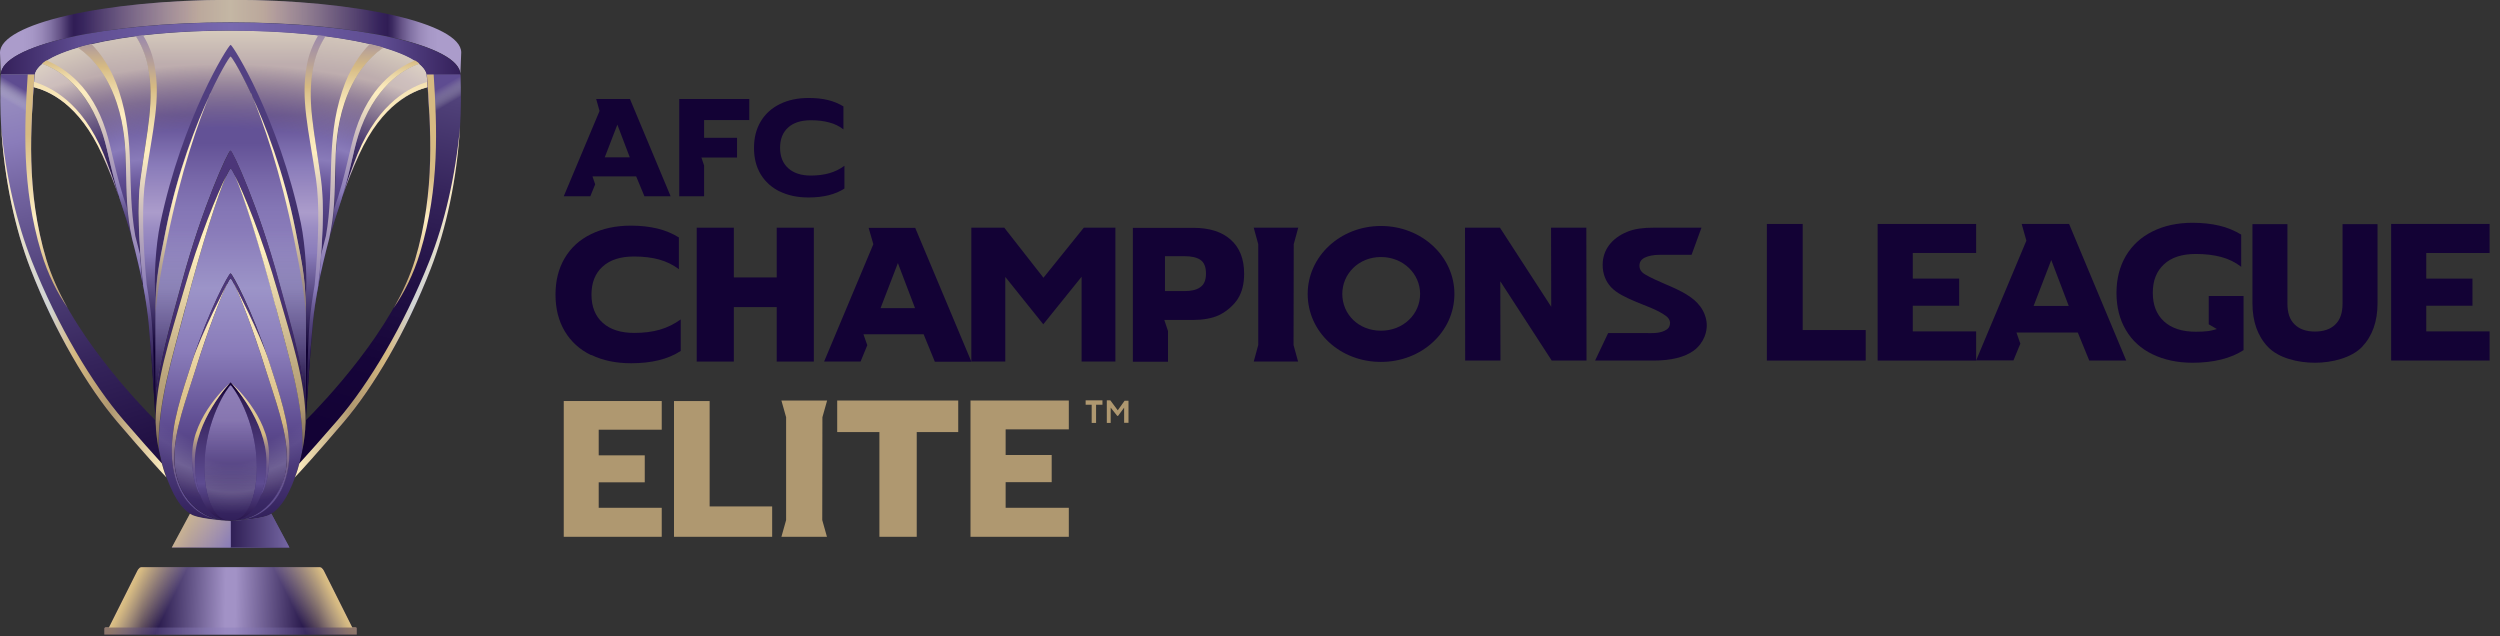 <svg width="110" height="28" viewBox="0 0 110 28" fill="none" xmlns="http://www.w3.org/2000/svg">
<rect x="0" y="0" width="110" height="28" fill="#333333" stroke="none"/>
<g clip-path="url(#clip0_2483_11660)">
<path d="M32.969 5.283V4.356H29.886V8.637H30.98V7.28L30.862 6.931H32.43V6.063H30.98V5.283H32.969Z" fill="#130235"/>
<path d="M34.315 8.43C33.953 8.252 33.672 7.999 33.472 7.673C33.273 7.339 33.176 6.953 33.176 6.508C33.176 6.063 33.273 5.677 33.472 5.343C33.672 5.009 33.953 4.757 34.315 4.579C34.678 4.4 35.099 4.311 35.58 4.311C35.898 4.311 36.179 4.341 36.423 4.4C36.675 4.46 36.904 4.556 37.111 4.682V5.692C36.926 5.551 36.719 5.447 36.482 5.387C36.246 5.321 35.979 5.291 35.676 5.291C35.24 5.291 34.907 5.402 34.678 5.61C34.441 5.825 34.323 6.122 34.323 6.5C34.323 6.879 34.441 7.183 34.678 7.398C34.914 7.613 35.247 7.725 35.676 7.725C35.979 7.725 36.253 7.688 36.49 7.621C36.726 7.554 36.956 7.443 37.155 7.294V8.296C36.756 8.556 36.231 8.689 35.573 8.689C35.092 8.689 34.67 8.6 34.308 8.422" fill="#130235"/>
<path d="M26.609 6.923L27.164 5.484L27.711 6.923H26.617H26.609ZM29.508 8.637L27.718 4.356H26.232L26.38 4.883L24.805 8.637H25.973L26.188 8.111L26.069 7.762H27.992L28.355 8.637H29.516H29.508Z" fill="#130235"/>
<path d="M35.809 15.909H34.175V13.512H32.289V15.909H30.655V10.018H32.289V12.207H34.175V10.018H35.809V15.909Z" fill="#130235"/>
<path d="M26.01 15.627C25.507 15.383 25.123 15.034 24.849 14.574C24.576 14.114 24.442 13.579 24.442 12.963C24.442 12.348 24.576 11.813 24.849 11.353C25.123 10.893 25.507 10.544 26.01 10.3C26.513 10.055 27.097 9.928 27.756 9.928C28.192 9.928 28.576 9.973 28.924 10.055C29.264 10.136 29.582 10.27 29.871 10.448V11.843C29.612 11.65 29.323 11.509 29.006 11.42C28.688 11.331 28.31 11.286 27.896 11.286C27.297 11.286 26.839 11.435 26.513 11.732C26.188 12.028 26.025 12.437 26.025 12.963C26.025 13.49 26.188 13.906 26.52 14.203C26.846 14.499 27.312 14.648 27.904 14.648C28.325 14.648 28.695 14.603 29.028 14.507C29.36 14.41 29.664 14.262 29.952 14.054V15.442C29.397 15.805 28.673 15.983 27.77 15.983C27.112 15.983 26.528 15.865 26.025 15.62" fill="#130235"/>
<path d="M38.745 13.557L39.507 11.576L40.261 13.557H38.753H38.745ZM42.739 15.909L40.269 10.025H38.22L38.427 10.745L36.261 15.909H37.865L38.161 15.19L37.991 14.707H40.639L41.134 15.917H42.732L42.739 15.909Z" fill="#130235"/>
<path d="M52.812 12.637C52.649 12.756 52.413 12.808 52.117 12.808H51.259V11.272H52.117C52.42 11.272 52.657 11.323 52.819 11.435C52.982 11.546 53.063 11.746 53.063 12.036C53.063 12.325 52.982 12.518 52.819 12.63M54.454 13.164C54.653 12.86 54.742 12.481 54.742 12.043C54.742 11.39 54.542 10.893 54.15 10.544C53.758 10.196 53.211 10.025 52.516 10.025H49.846V15.917H51.392V14.566L51.229 14.076H52.553C52.893 14.076 53.315 14.017 53.633 13.869C54.047 13.668 54.328 13.357 54.446 13.179" fill="#130235"/>
<path d="M57.123 10.018H55.164L55.363 10.745V15.182L55.164 15.909H57.116L56.916 15.182L56.924 10.745L57.123 10.018Z" fill="#130235"/>
<path d="M57.538 12.934C57.538 11.286 58.965 9.943 60.762 9.943C62.559 9.943 63.994 11.286 63.994 12.934C63.994 14.581 62.574 15.924 60.762 15.924C58.95 15.924 57.538 14.596 57.538 12.934ZM62.485 12.934C62.485 12.043 61.738 11.309 60.762 11.309C59.786 11.309 59.061 12.043 59.061 12.934C59.061 13.824 59.771 14.551 60.762 14.551C61.753 14.551 62.485 13.817 62.485 12.934Z" fill="#130235"/>
<path d="M42.739 10.018H44.188L45.912 12.221L47.687 10.018H49.077V15.909H47.59V12.177L45.904 14.269L44.233 12.184V15.909H42.739V10.018Z" fill="#130235"/>
<path d="M69.807 15.865L69.799 10.018H68.246L68.254 13.498L65.998 10.018H64.46L64.467 15.865H66.02L66.013 12.377L68.276 15.865H69.807Z" fill="#130235"/>
<path d="M70.754 14.663L70.184 15.865H72.75C73.534 15.865 74.126 15.716 74.525 15.427C74.947 15.115 75.176 14.581 75.073 14.069C74.821 12.867 73.357 12.652 72.381 12.073C72.218 11.976 72.136 11.85 72.136 11.694C72.136 11.539 72.203 11.42 72.366 11.338C72.528 11.257 72.758 11.212 73.024 11.212H74.429L74.865 10.018H72.75C72.314 10.018 71.922 10.062 71.589 10.203C71.249 10.344 70.99 10.537 70.798 10.789C70.613 11.041 70.517 11.331 70.517 11.65C70.517 12.043 70.643 12.37 70.887 12.637C71.153 12.919 71.552 13.089 71.9 13.245C72.358 13.446 72.891 13.602 73.298 13.898C73.394 13.965 73.475 14.076 73.483 14.188C73.483 14.321 73.445 14.41 73.364 14.477C73.083 14.692 72.699 14.655 72.351 14.655H70.761L70.754 14.663Z" fill="#130235"/>
<path d="M79.318 14.522V9.854H77.742V15.865H77.802H79.318H82.091V14.522H79.318Z" fill="#130235"/>
<path d="M82.616 15.865H86.95V14.581H84.162V13.453H86.203V12.258H84.162V11.131H86.95V9.854H82.616V15.865Z" fill="#130235"/>
<path d="M89.479 13.461L90.256 11.442L91.025 13.461H89.487H89.479ZM93.554 15.865L91.04 9.854H88.954L89.161 10.589L86.95 15.857H88.592L88.895 15.123L88.725 14.633H91.424L91.927 15.865H93.554Z" fill="#130235"/>
<path d="M101.86 15.961C102.607 15.961 103.457 15.746 103.923 15.271C104.381 14.789 104.611 14.151 104.611 13.349V9.862H103.072V13.364C103.072 13.765 102.969 14.069 102.754 14.277C102.54 14.485 102.244 14.588 101.86 14.588C101.475 14.588 101.179 14.485 100.965 14.277C100.75 14.069 100.647 13.765 100.647 13.364V9.862H99.108V13.349C99.108 14.151 99.338 14.796 99.796 15.271C100.262 15.754 101.105 15.961 101.86 15.961Z" fill="#130235"/>
<path d="M105.21 15.865H109.544V14.581H106.755V13.453H108.789V12.258H106.755V11.131H109.544V9.854H105.21V15.865Z" fill="#130235"/>
<path d="M98.709 13.023H97.185V14.269L97.54 14.477C97.54 14.477 97.4 14.529 97.178 14.566C97.001 14.588 96.816 14.596 96.616 14.596C96.017 14.596 95.551 14.447 95.218 14.143C94.885 13.839 94.723 13.416 94.723 12.882C94.723 12.348 94.885 11.932 95.218 11.628C95.544 11.323 96.01 11.175 96.616 11.175C97.037 11.175 97.415 11.22 97.74 11.309C98.066 11.398 98.354 11.539 98.613 11.739V10.322C98.317 10.144 97.999 10.01 97.651 9.929C97.304 9.847 96.912 9.802 96.475 9.802C95.81 9.802 95.218 9.929 94.715 10.181C94.205 10.433 93.82 10.789 93.539 11.257C93.266 11.724 93.125 12.266 93.125 12.889C93.125 13.513 93.266 14.062 93.539 14.522C93.813 14.989 94.205 15.345 94.715 15.59C95.226 15.835 95.81 15.961 96.475 15.961C97.392 15.961 98.162 15.768 98.716 15.405V15.39V13.023H98.709Z" fill="#130235"/>
<path d="M36.393 17.623H34.382L34.589 18.358V22.884L34.382 23.619H36.386L36.179 22.884L36.186 18.358L36.393 17.623Z" fill="#AF9870"/>
<path d="M31.224 22.283V17.646H29.656V23.619H29.715H31.224H33.975V22.283H31.224Z" fill="#AF9870"/>
<path d="M24.805 23.619H29.116V22.343H26.343V21.222H28.369V20.035H26.343V18.907H29.116V17.645H24.805V23.619Z" fill="#AF9870"/>
<path d="M42.162 17.623H36.837V19.011H38.694V23.619H40.336V19.011H42.162V17.623Z" fill="#AF9870"/>
<path d="M42.702 23.619H47.028V22.343H44.248V21.215H46.274V20.02H44.248V18.892H47.028V17.623H42.702V23.619Z" fill="#AF9870"/>
<path d="M48.87 18.61H48.7V17.616H48.855L49.181 18.054L49.484 17.631H49.654V18.603H49.462V17.935L49.195 18.299H49.158L48.87 17.935V18.603V18.61ZM48.227 17.809V18.61H48.034V17.809H47.768V17.616H48.508V17.809H48.219H48.227Z" fill="#AF9870"/>
<path d="M13.319 19.768C13.371 17.742 12.728 15.805 12.136 13.49C11.426 10.73 10.701 8.526 10.346 7.732C10.243 7.524 10.176 7.413 10.154 7.413C10.132 7.413 10.065 7.524 9.962 7.732C9.607 8.526 8.882 10.737 8.172 13.49C7.573 15.805 6.937 17.742 6.989 19.768C7.041 20.035 7.107 20.339 7.203 20.636C7.536 21.668 7.943 22.439 8.505 22.669C8.889 22.832 9.977 22.914 10.154 22.914C10.332 22.914 11.426 22.825 11.803 22.669C12.365 22.432 12.78 21.668 13.105 20.636C13.201 20.332 13.268 20.035 13.319 19.768ZM10.332 22.907H10.317C10.265 22.907 10.206 22.907 10.147 22.907C10.088 22.907 10.036 22.907 9.977 22.907H9.962C8.46 22.818 7.566 21.608 7.566 19.872C7.566 18.581 7.995 17.349 8.468 15.88C9.185 13.668 10.073 12.028 10.147 12.028C10.221 12.028 11.108 13.668 11.825 15.88C12.306 17.349 12.728 18.581 12.728 19.872C12.728 21.608 11.833 22.818 10.332 22.907ZM7.669 20.161C7.669 18.9 8.172 17.609 8.631 16.169C9.326 13.973 10.036 12.258 10.147 12.258C10.258 12.258 10.975 13.973 11.663 16.169C12.114 17.609 12.624 18.9 12.624 20.161C12.624 21.564 11.707 22.907 10.147 22.907C8.586 22.907 7.669 21.556 7.669 20.161ZM8.993 20.569C8.993 18.469 10.08 16.956 10.147 16.956C10.213 16.956 11.3 18.469 11.3 20.569C11.3 21.571 11.027 22.914 10.147 22.914C9.267 22.914 8.993 21.578 8.993 20.569ZM10.147 2.486C10.235 2.486 12.099 5.61 12.994 10.084C13.571 12.963 13.453 12.451 13.445 17.764C13.349 16.035 12.809 14.373 12.269 12.385C11.374 9.083 10.235 6.626 10.139 6.626C10.043 6.626 8.912 9.083 8.009 12.385C7.469 14.373 6.937 16.035 6.833 17.764C6.826 12.451 6.708 12.963 7.285 10.084C8.179 5.61 10.043 2.486 10.132 2.486H10.147Z" fill="url(#paint0_linear_2483_11660)"/>
<path d="M15.028 8.756C15.257 8.096 15.508 7.443 15.789 6.827C16.825 4.534 18.171 4 18.814 3.829C18.799 3.643 18.792 3.465 18.777 3.28C18.748 3.117 18.629 2.953 18.444 2.805C17.934 2.976 16.655 3.592 15.878 5.617C15.538 6.508 15.501 7.213 15.02 8.756H15.028Z" fill="url(#paint1_linear_2483_11660)"/>
<path d="M14.488 10.507C14.643 9.936 14.828 9.35 15.028 8.763C15.509 7.205 15.546 6.5 15.886 5.61C16.655 3.584 17.942 2.968 18.452 2.797C18.134 2.53 17.594 2.293 16.884 2.085C16.648 2.234 15.694 2.901 15.161 4.526C14.473 6.626 14.998 8.274 14.495 10.5L14.488 10.507Z" fill="url(#paint2_linear_2483_11660)"/>
<path d="M14 12.585C14.126 11.939 14.288 11.242 14.481 10.515C14.983 8.281 14.466 6.634 15.154 4.534C15.686 2.909 16.633 2.241 16.877 2.093C16.174 1.892 15.309 1.722 14.318 1.588C14.251 1.692 13.926 2.204 13.786 2.894C13.49 4.423 13.815 5.691 14.118 7.925C14.259 8.956 14.207 10.633 13.992 12.578L14 12.585Z" fill="url(#paint3_linear_2483_11660)"/>
<path d="M5.266 8.756C5.036 8.096 4.785 7.443 4.504 6.827C3.468 4.534 2.122 4 1.479 3.829C1.494 3.643 1.501 3.465 1.516 3.28C1.546 3.117 1.664 2.953 1.849 2.805C2.359 2.976 3.639 3.592 4.415 5.617C4.755 6.508 4.792 7.213 5.273 8.756H5.266Z" fill="url(#paint4_linear_2483_11660)"/>
<path d="M5.813 10.507C5.658 9.936 5.473 9.35 5.273 8.763C4.792 7.205 4.755 6.5 4.415 5.61C3.646 3.584 2.359 2.968 1.849 2.797C2.167 2.53 2.707 2.293 3.417 2.085C3.653 2.234 4.607 2.901 5.14 4.526C5.828 6.626 5.303 8.274 5.806 10.5L5.813 10.507Z" fill="url(#paint5_linear_2483_11660)"/>
<path d="M6.294 12.585C6.168 11.939 6.005 11.242 5.813 10.515C5.31 8.281 5.828 6.634 5.14 4.534C4.607 2.909 3.661 2.241 3.417 2.093C4.119 1.892 4.985 1.722 5.976 1.588C6.042 1.692 6.368 2.204 6.508 2.894C6.804 4.423 6.479 5.691 6.175 7.925C6.035 8.956 6.087 10.633 6.301 12.578L6.294 12.585Z" fill="url(#paint6_linear_2483_11660)"/>
<path d="M14.125 7.932C14.177 8.318 14.207 8.801 14.207 9.35C14.207 10.262 14.14 11.375 14.007 12.585C13.889 13.186 13.807 13.735 13.771 14.203C13.711 14.863 13.645 15.657 13.593 16.414C13.541 17.163 13.497 17.868 13.467 18.328C13.467 18.135 13.467 17.95 13.453 17.764C13.46 12.451 13.578 12.963 13.001 10.084C12.107 5.61 10.243 2.486 10.154 2.486C10.065 2.486 8.202 5.61 7.307 10.084C6.907 12.08 6.841 12.444 6.841 14.247C6.841 15.049 6.856 16.132 6.856 17.757C6.848 17.942 6.841 18.135 6.841 18.321C6.782 17.393 6.663 15.509 6.545 14.195C6.501 13.728 6.419 13.179 6.308 12.578C6.101 10.633 6.042 8.956 6.183 7.925C6.486 5.684 6.819 4.423 6.515 2.894C6.382 2.204 6.049 1.684 5.983 1.588C7.211 1.432 8.623 1.343 10.154 1.343C11.685 1.343 13.098 1.432 14.325 1.588C14.259 1.692 13.933 2.204 13.793 2.894C13.497 4.423 13.822 5.691 14.125 7.925V7.932Z" fill="url(#paint7_linear_2483_11660)"/>
<path opacity="0.6" d="M14 12.585C13.882 13.186 13.8 13.735 13.763 14.203C13.704 14.863 13.637 15.657 13.586 16.414C13.534 17.163 13.489 17.868 13.46 18.328C13.46 18.373 13.453 18.41 13.445 18.447C13.445 18.492 13.445 18.536 13.445 18.581C13.43 18.781 13.43 18.892 13.43 18.892C13.43 18.892 13.379 19.775 13.098 20.643C12.765 21.675 12.358 22.447 11.796 22.677C11.411 22.84 10.324 22.922 10.147 22.922C9.969 22.922 8.875 22.832 8.498 22.677C7.935 22.439 7.529 21.675 7.196 20.643C6.915 19.775 6.863 18.892 6.863 18.892C6.863 18.892 6.863 18.863 6.863 18.811C6.863 18.759 6.856 18.677 6.848 18.581C6.848 18.529 6.848 18.477 6.848 18.425C6.848 18.395 6.841 18.365 6.834 18.328C6.774 17.401 6.656 15.516 6.538 14.203C6.493 13.735 6.412 13.186 6.301 12.585C6.175 11.939 6.013 11.242 5.82 10.515C5.665 9.943 5.48 9.357 5.28 8.778C5.28 8.778 5.28 8.771 5.28 8.764C5.051 8.103 4.8 7.45 4.519 6.834C3.483 4.541 2.137 4.007 1.494 3.836C1.509 3.651 1.516 3.473 1.531 3.287C1.56 3.124 1.679 2.961 1.864 2.812C2.182 2.545 2.722 2.308 3.432 2.1C4.134 1.9 4.999 1.729 5.99 1.595C7.218 1.44 8.631 1.351 10.162 1.351C11.692 1.351 13.105 1.44 14.333 1.595C15.324 1.722 16.189 1.892 16.892 2.1C17.602 2.308 18.141 2.553 18.459 2.812C18.644 2.961 18.755 3.124 18.792 3.287C18.807 3.465 18.814 3.651 18.829 3.836C18.193 4.007 16.84 4.534 15.804 6.834C15.523 7.45 15.272 8.103 15.043 8.764C14.843 9.35 14.665 9.936 14.503 10.507C14.303 11.235 14.14 11.932 14.022 12.578L14 12.585Z" fill="url(#paint8_radial_2483_11660)"/>
<path opacity="0.2" d="M8.993 20.569C8.993 18.469 10.08 16.956 10.147 16.956C10.213 16.956 11.3 18.469 11.3 20.569C11.3 21.571 11.027 22.914 10.147 22.914C9.267 22.914 8.993 21.578 8.993 20.569Z" fill="url(#paint9_radial_2483_11660)"/>
<path d="M8.993 20.569C8.993 18.469 10.08 16.956 10.147 16.956C10.213 16.956 11.3 18.469 11.3 20.569C11.3 21.571 11.027 22.914 10.147 22.914C9.267 22.914 8.993 21.578 8.993 20.569Z" fill="url(#paint10_linear_2483_11660)"/>
<path opacity="0.2" d="M11.67 16.169C10.975 13.973 10.265 12.258 10.154 12.258C10.043 12.258 9.326 13.973 8.638 16.169C8.187 17.609 7.677 18.9 7.677 20.161C7.677 21.564 8.594 22.907 10.154 22.907C11.714 22.907 12.632 21.556 12.632 20.161C12.632 18.9 12.129 17.609 11.67 16.169ZM11.493 21.756C11.278 22.372 10.879 22.907 10.147 22.907C9.414 22.907 9.023 22.38 8.808 21.771C8.549 21.378 8.438 20.718 8.453 19.983C8.483 18.284 10.073 16.874 10.147 16.822C10.147 16.822 10.161 16.829 10.176 16.844C10.413 17.045 11.811 18.388 11.84 19.976C11.855 20.703 11.752 21.348 11.493 21.749V21.756Z" fill="url(#paint11_radial_2483_11660)"/>
<path d="M10.147 0.98C15.716 0.98 20.256 2.011 20.256 3.28L20.294 2.308C20.294 1.032 15.73 -0.007 10.147 -0.007C4.563 9.61446e-05 0 1.039 0 2.315L0.037 3.287C0.037 2.011 4.585 0.98 10.147 0.98Z" fill="url(#paint12_linear_2483_11660)"/>
<path opacity="0.6" d="M10.147 0.98C15.716 0.98 20.256 2.011 20.256 3.28L20.294 2.308C20.294 1.032 15.73 -0.007 10.147 -0.007C4.563 9.61446e-05 0 1.039 0 2.315L0.037 3.287C0.037 2.011 4.585 0.98 10.147 0.98Z" fill="url(#paint13_linear_2483_11660)"/>
<path d="M10.147 1.351C14.909 1.351 18.563 2.211 18.777 3.287H20.256C20.256 2.018 15.716 0.987 10.147 0.987C4.585 0.98 0.037 2.011 0.037 3.28H1.516C1.73 2.204 5.384 1.343 10.147 1.343V1.351Z" fill="url(#paint14_linear_2483_11660)"/>
<path d="M7.314 21C7.1 20.777 6.338 19.946 5.162 18.566C3.868 17.045 2.411 14.588 1.339 11.821C0.444 9.513 -0.111 6.389 0.037 3.28H1.516C1.361 5.588 1.124 8.378 2.041 11.427C2.951 14.477 6.109 17.764 6.848 18.506C6.848 18.529 6.848 18.558 6.848 18.581C6.863 18.781 6.863 18.892 6.863 18.892C6.863 18.892 6.915 19.775 7.196 20.643C7.233 20.77 7.277 20.888 7.322 21H7.314Z" fill="url(#paint15_radial_2483_11660)"/>
<path d="M12.979 21C13.194 20.777 13.955 19.946 15.131 18.566C16.425 17.045 17.882 14.588 18.955 11.821C19.85 9.513 20.404 6.389 20.256 3.28H18.777C18.933 5.588 19.169 8.378 18.252 11.427C17.343 14.477 14.185 17.764 13.445 18.506C13.445 18.529 13.445 18.558 13.445 18.581C13.43 18.781 13.43 18.892 13.43 18.892C13.43 18.892 13.378 19.775 13.097 20.643C13.06 20.77 13.016 20.888 12.972 21H12.979Z" fill="url(#paint16_radial_2483_11660)"/>
<path d="M7.314 21C7.1 20.777 6.338 19.946 5.162 18.566C3.868 17.045 2.411 14.588 1.339 11.821C0.444 9.513 -0.111 6.389 0.037 3.28H1.516C1.361 5.588 1.124 8.378 2.041 11.427C2.951 14.477 6.109 17.764 6.848 18.506C6.848 18.529 6.848 18.558 6.848 18.581C6.863 18.781 6.863 18.892 6.863 18.892C6.863 18.892 6.915 19.775 7.196 20.643C7.233 20.77 7.277 20.888 7.322 21H7.314Z" fill="url(#paint17_linear_2483_11660)"/>
<path d="M10.147 27.923H15.701V27.656C15.701 27.656 15.701 27.604 15.642 27.604H15.501L14.259 25.125C14.259 25.125 14.177 24.955 14.081 24.955H10.147H6.212C6.116 24.955 6.035 25.125 6.035 25.125L4.792 27.604H4.652C4.593 27.604 4.593 27.656 4.593 27.656V27.923H10.147Z" fill="url(#paint18_linear_2483_11660)"/>
<path d="M10.147 24.955H6.212C6.116 24.955 6.035 25.125 6.035 25.125L4.792 27.604H4.652C4.593 27.604 4.593 27.656 4.593 27.656V27.923H10.147V24.955Z" fill="url(#paint19_linear_2483_11660)"/>
<path d="M10.147 24.955C10.147 24.955 13.985 24.955 14.081 24.955C14.177 24.955 14.259 25.125 14.259 25.125L15.501 27.604H15.642C15.701 27.604 15.701 27.656 15.701 27.656V27.923H10.147V24.955Z" fill="url(#paint20_linear_2483_11660)"/>
<path d="M12.735 24.094H7.566L8.364 22.61C8.409 22.64 8.453 22.662 8.505 22.684C8.889 22.847 9.977 22.929 10.154 22.929C10.332 22.929 11.419 22.84 11.803 22.684C11.848 22.662 11.899 22.64 11.944 22.61L12.735 24.094Z" fill="url(#paint21_linear_2483_11660)"/>
<path d="M10.147 2.486C10.235 2.486 12.099 5.61 12.994 10.084C13.29 11.576 13.408 12.155 13.445 13.104C13.534 12.377 13.445 10.819 13.238 9.817C12.262 5.202 10.243 1.974 10.147 1.974C10.05 1.974 8.024 5.202 7.055 9.817C6.841 10.819 6.759 12.377 6.848 13.104C6.885 12.155 6.996 11.568 7.299 10.084C8.194 5.61 10.058 2.486 10.147 2.486Z" fill="url(#paint22_linear_2483_11660)"/>
<path d="M10.147 6.626C10.236 6.626 11.374 9.083 12.277 12.385C12.876 14.588 13.467 16.392 13.467 18.328C13.467 18.425 13.46 18.506 13.453 18.581C13.453 16.74 12.846 14.989 12.247 12.897C11.352 9.75 10.243 7.413 10.147 7.413C10.051 7.413 8.949 9.75 8.046 12.897C7.447 14.989 6.841 16.74 6.841 18.581C6.841 18.506 6.834 18.425 6.826 18.328C6.826 16.392 7.418 14.588 8.017 12.385C8.912 9.083 10.051 6.626 10.147 6.626Z" fill="url(#paint23_linear_2483_11660)"/>
<path d="M2.041 11.427C2.256 12.132 2.588 12.86 2.98 13.557C2.522 12.889 2.108 12.08 1.812 11.101C0.947 8.214 1.072 5.55 1.22 3.28H1.516C1.361 5.588 1.124 8.378 2.041 11.427Z" fill="url(#paint24_linear_2483_11660)"/>
<path d="M7.314 21C7.1 20.777 6.338 19.946 5.162 18.566C3.868 17.045 2.411 14.588 1.339 11.821C0.666 10.084 0.185 7.88 0.052 5.58C0.251 7.762 0.74 9.825 1.398 11.479C2.537 14.351 4.075 16.904 5.436 18.484C6.153 19.315 6.723 19.953 7.122 20.391C7.144 20.48 7.174 20.562 7.196 20.651C7.233 20.777 7.277 20.896 7.322 21.007L7.314 21Z" fill="url(#paint25_linear_2483_11660)"/>
<path d="M12.979 21C13.194 20.777 13.955 19.946 15.131 18.566C16.425 17.045 17.882 14.588 18.955 11.821C19.628 10.084 20.108 7.888 20.241 5.58C20.042 7.762 19.554 9.825 18.895 11.479C17.757 14.351 16.218 16.904 14.858 18.484C14.14 19.315 13.571 19.953 13.171 20.391C13.149 20.48 13.12 20.562 13.097 20.651C13.06 20.777 13.016 20.896 12.972 21.007L12.979 21Z" fill="url(#paint26_linear_2483_11660)"/>
<path d="M5.266 8.756C5.036 8.096 4.785 7.443 4.504 6.827C3.468 4.534 2.122 4 1.479 3.829C1.479 3.755 1.486 3.673 1.494 3.599C2.182 3.822 3.594 4.43 4.563 6.782C4.785 7.331 4.992 7.895 5.177 8.474C5.206 8.563 5.229 8.652 5.258 8.749L5.266 8.756Z" fill="url(#paint27_linear_2483_11660)"/>
<path d="M5.813 10.507C5.658 9.936 5.473 9.35 5.273 8.763C4.792 7.205 4.755 6.5 4.415 5.61C3.646 3.584 2.359 2.968 1.849 2.798C1.908 2.753 1.967 2.701 2.041 2.657C2.714 2.938 3.86 3.621 4.533 5.38C4.888 6.315 4.933 7.049 5.428 8.674C5.487 8.86 5.554 9.038 5.606 9.224C5.643 9.632 5.702 10.055 5.806 10.5L5.813 10.507Z" fill="url(#paint28_linear_2483_11660)"/>
<path d="M6.294 12.585C6.168 11.939 6.005 11.242 5.813 10.515C5.31 8.281 5.828 6.634 5.14 4.534C4.607 2.909 3.661 2.241 3.417 2.093C3.609 2.041 3.809 1.981 4.023 1.937C4.423 2.345 4.911 3.005 5.243 4.029C5.976 6.263 5.554 8.125 5.953 10.381C6.027 10.656 6.094 10.915 6.161 11.183C6.19 11.628 6.234 12.095 6.286 12.585H6.294Z" fill="url(#paint29_linear_2483_11660)"/>
<path d="M6.397 7.88C6.242 8.912 6.271 10.589 6.456 12.533C6.56 13.134 6.634 13.683 6.678 14.151C6.782 15.464 6.789 17.393 6.833 18.321C6.774 17.393 6.656 15.509 6.538 14.195C6.493 13.728 6.412 13.179 6.301 12.578C6.094 10.633 6.035 8.956 6.175 7.925C6.478 5.684 6.811 4.423 6.508 2.894C6.375 2.204 6.042 1.684 5.976 1.588C6.079 1.573 6.19 1.558 6.294 1.551C6.375 1.684 6.678 2.189 6.796 2.849C7.078 4.385 6.73 5.647 6.397 7.88Z" fill="url(#paint30_linear_2483_11660)"/>
<path d="M15.028 8.756C15.257 8.096 15.508 7.443 15.79 6.827C16.825 4.534 18.171 4 18.814 3.829C18.814 3.755 18.807 3.673 18.8 3.599C18.112 3.822 16.699 4.43 15.73 6.782C15.508 7.331 15.302 7.895 15.117 8.474C15.087 8.563 15.065 8.652 15.035 8.749L15.028 8.756Z" fill="url(#paint31_linear_2483_11660)"/>
<path d="M14.488 10.507C14.643 9.936 14.828 9.35 15.028 8.763C15.509 7.205 15.546 6.5 15.886 5.61C16.655 3.584 17.942 2.968 18.452 2.798C18.393 2.753 18.334 2.701 18.26 2.657C17.587 2.938 16.441 3.621 15.768 5.38C15.412 6.315 15.368 7.049 14.873 8.674C14.813 8.86 14.747 9.038 14.695 9.224C14.658 9.632 14.599 10.055 14.495 10.5L14.488 10.507Z" fill="url(#paint32_linear_2483_11660)"/>
<path d="M14 12.585C14.126 11.939 14.288 11.242 14.48 10.515C14.983 8.281 14.466 6.634 15.153 4.534C15.686 2.909 16.633 2.241 16.877 2.093C16.684 2.041 16.485 1.981 16.27 1.937C15.871 2.345 15.383 3.005 15.05 4.029C14.318 6.263 14.739 8.125 14.34 10.381C14.266 10.656 14.199 10.915 14.133 11.183C14.103 11.628 14.059 12.095 14.007 12.585H14Z" fill="url(#paint33_linear_2483_11660)"/>
<path d="M13.904 7.88C14.059 8.912 14.03 10.589 13.845 12.533C13.741 13.134 13.667 13.683 13.623 14.151C13.519 15.464 13.512 17.393 13.467 18.321C13.527 17.393 13.645 15.509 13.763 14.195C13.808 13.728 13.889 13.179 14 12.578C14.207 10.633 14.266 8.956 14.126 7.925C13.822 5.684 13.49 4.423 13.793 2.894C13.926 2.204 14.259 1.684 14.325 1.588C14.222 1.573 14.111 1.558 14.007 1.551C13.926 1.684 13.623 2.189 13.504 2.849C13.223 4.385 13.571 5.647 13.904 7.88Z" fill="url(#paint34_linear_2483_11660)"/>
<path d="M9.252 4.118C8.734 5.335 7.958 7.539 7.359 10.537C7.055 12.043 6.9 12.993 6.841 13.832C6.856 12.377 6.937 11.917 7.307 10.084C7.817 7.561 8.631 5.461 9.259 4.118H9.252Z" fill="url(#paint35_linear_2483_11660)"/>
<path d="M8.165 13.49C7.566 15.805 6.929 17.742 6.981 19.768C6.885 19.263 6.863 18.885 6.863 18.885C6.863 18.885 6.863 18.774 6.848 18.573C6.848 16.733 7.455 14.982 8.054 12.889C8.756 10.433 9.585 8.467 9.962 7.725C9.607 8.519 8.882 10.73 8.172 13.483L8.165 13.49Z" fill="url(#paint36_linear_2483_11660)"/>
<path d="M11.049 4.118C11.567 5.335 12.343 7.539 12.942 10.537C13.245 12.043 13.401 12.993 13.46 13.832C13.445 12.377 13.364 11.917 12.994 10.084C12.484 7.561 11.67 5.461 11.041 4.118H11.049Z" fill="url(#paint37_linear_2483_11660)"/>
<path d="M12.129 13.49C12.728 15.805 13.364 17.742 13.312 19.768C13.408 19.263 13.43 18.885 13.43 18.885C13.43 18.885 13.43 18.774 13.445 18.573C13.445 16.733 12.839 14.982 12.24 12.889C11.537 10.433 10.709 8.467 10.332 7.725C10.687 8.519 11.411 10.73 12.121 13.483L12.129 13.49Z" fill="url(#paint38_linear_2483_11660)"/>
<path d="M10.147 22.922C10.324 22.922 11.419 22.832 11.796 22.677C11.84 22.654 11.892 22.632 11.937 22.602L12.735 24.087H10.154V22.922H10.147Z" fill="url(#paint39_linear_2483_11660)"/>
<path d="M12.979 21C13.194 20.777 13.955 19.946 15.131 18.566C16.425 17.045 17.882 14.588 18.955 11.821C19.85 9.513 20.404 6.389 20.256 3.28H18.777C18.933 5.588 19.169 8.378 18.252 11.427C17.343 14.477 14.185 17.764 13.445 18.506C13.445 18.529 13.445 18.558 13.445 18.581C13.43 18.781 13.43 18.892 13.43 18.892C13.43 18.892 13.378 19.775 13.097 20.643C13.06 20.77 13.016 20.888 12.972 21H12.979Z" fill="url(#paint40_linear_2483_11660)"/>
<path d="M18.26 11.427C18.045 12.132 17.712 12.86 17.32 13.557C17.779 12.889 18.193 12.08 18.489 11.101C19.354 8.214 19.228 5.55 19.081 3.28H18.785C18.94 5.588 19.177 8.378 18.26 11.427Z" fill="url(#paint41_linear_2483_11660)"/>
<path opacity="0.4" d="M4.792 27.611H4.652C4.593 27.611 4.593 27.663 4.593 27.663V27.93H15.708V27.663C15.708 27.663 15.708 27.611 15.649 27.611H15.508H4.8H4.792Z" fill="url(#paint42_linear_2483_11660)"/>
<path opacity="0.8" d="M10.147 22.922C9.969 22.922 8.875 22.832 8.497 22.677C8.453 22.654 8.401 22.632 8.357 22.602L7.558 24.087H10.139V22.922H10.147Z" fill="url(#paint43_linear_2483_11660)"/>
<path d="M10.317 22.907C11.781 22.81 12.624 21.512 12.624 20.161C12.624 18.9 12.121 17.608 11.663 16.169C10.967 13.973 10.258 12.258 10.147 12.258C10.036 12.258 9.318 13.973 8.63 16.169C8.179 17.608 7.669 18.9 7.669 20.161C7.669 21.512 8.52 22.81 9.976 22.907C8.468 22.825 7.558 21.616 7.558 19.872C7.558 18.581 7.987 17.349 8.46 15.88C9.178 13.668 10.065 12.028 10.139 12.028C10.213 12.028 11.101 13.668 11.818 15.88C12.299 17.349 12.72 18.581 12.72 19.872C12.72 21.616 11.818 22.825 10.302 22.907H10.317Z" fill="url(#paint44_linear_2483_11660)"/>
<path d="M9.999 12.489C9.732 13.023 9.17 14.447 8.63 16.176C8.179 17.616 7.669 18.907 7.669 20.169C7.669 21.519 8.52 22.818 9.976 22.914C8.468 22.832 7.558 21.623 7.558 19.879C7.558 18.588 7.987 17.356 8.46 15.887C8.86 14.663 9.991 12.496 9.991 12.496L9.999 12.489Z" fill="url(#paint45_linear_2483_11660)"/>
<path d="M10.295 12.489C10.561 13.023 11.123 14.447 11.663 16.176C12.114 17.616 12.624 18.907 12.624 20.169C12.624 21.43 11.774 22.818 10.317 22.914C11.826 22.832 12.735 21.623 12.735 19.879C12.735 18.588 12.306 17.356 11.833 15.887C11.434 14.663 10.302 12.496 10.302 12.496L10.295 12.489Z" fill="url(#paint46_linear_2483_11660)"/>
<path d="M11.722 20.302C11.722 21.104 11.485 22.907 10.147 22.907C11.027 22.907 11.3 21.571 11.3 20.562C11.3 18.462 10.213 16.948 10.147 16.948C10.08 16.948 8.993 18.462 8.993 20.562C8.993 21.564 9.267 22.907 10.147 22.907C8.801 22.907 8.572 21.096 8.572 20.302C8.572 18.477 10.125 16.822 10.147 16.822C10.169 16.822 11.722 18.477 11.722 20.302Z" fill="url(#paint47_linear_2483_11660)"/>
<path d="M8.572 20.302C8.572 20.673 8.623 21.252 8.808 21.779C8.549 21.386 8.438 20.725 8.453 19.991C8.483 18.291 10.073 16.881 10.147 16.829C10.08 16.881 8.572 18.514 8.572 20.302Z" fill="url(#paint48_linear_2483_11660)"/>
<path d="M11.722 20.302C11.722 20.673 11.67 21.252 11.485 21.779C11.744 21.386 11.855 20.725 11.84 19.991C11.811 18.291 10.221 16.881 10.147 16.829C10.213 16.881 11.722 18.514 11.722 20.302Z" fill="url(#paint49_linear_2483_11660)"/>
<path d="M10.147 2.486C10.235 2.486 12.099 5.61 12.994 10.084C13.571 12.963 13.453 12.451 13.445 17.764C13.349 16.035 12.809 14.373 12.269 12.385C11.374 9.083 10.235 6.626 10.139 6.626C10.043 6.626 8.912 9.083 8.009 12.385C7.469 14.373 6.937 16.035 6.833 17.764C6.826 12.451 6.708 12.963 7.285 10.084C8.179 5.61 10.043 2.486 10.132 2.486H10.147Z" fill="url(#paint50_linear_2483_11660)"/>
<path opacity="0.05" d="M13.319 19.768C13.371 17.742 12.728 15.805 12.136 13.49C11.426 10.73 10.701 8.526 10.346 7.732C10.243 7.524 10.176 7.413 10.154 7.413C10.132 7.413 10.065 7.524 9.962 7.732C9.607 8.526 8.882 10.737 8.172 13.49C7.573 15.805 6.937 17.742 6.989 19.768C7.041 20.035 7.107 20.339 7.203 20.636C7.536 21.668 7.943 22.439 8.505 22.669C8.889 22.832 9.977 22.914 10.154 22.914C10.332 22.914 11.426 22.825 11.803 22.669C12.365 22.432 12.78 21.668 13.105 20.636C13.201 20.332 13.268 20.035 13.319 19.768ZM10.332 22.907H10.317C10.265 22.907 10.206 22.907 10.147 22.907C10.088 22.907 10.036 22.907 9.977 22.907H9.962C8.461 22.818 7.566 21.608 7.566 19.872C7.566 18.581 7.995 17.349 8.468 15.88C9.185 13.668 10.073 12.028 10.147 12.028C10.221 12.028 11.108 13.668 11.825 15.88C12.306 17.349 12.728 18.581 12.728 19.872C12.728 21.608 11.833 22.818 10.332 22.907Z" fill="url(#paint51_radial_2483_11660)"/>
</g>
<defs>
<linearGradient id="paint0_linear_2483_11660" x1="10.147" y1="-2.612" x2="10.147" y2="29.244" gradientUnits="userSpaceOnUse">
<stop offset="0.28" stop-color="#635296"/>
<stop offset="0.33" stop-color="#7868A9"/>
<stop offset="0.37" stop-color="#8476B5"/>
<stop offset="0.4" stop-color="#897BB9"/>
<stop offset="0.48" stop-color="#9C94C8"/>
<stop offset="0.57" stop-color="#897BB9"/>
<stop offset="0.58" stop-color="#8476B4"/>
<stop offset="0.67" stop-color="#5E4C91"/>
<stop offset="0.89" stop-color="#130235"/>
</linearGradient>
<linearGradient id="paint1_linear_2483_11660" x1="19.177" y1="1.469" x2="14.895" y2="8.84" gradientUnits="userSpaceOnUse">
<stop offset="0.06" stop-color="#D0D3D3"/>
<stop offset="0.28" stop-color="#897BB9"/>
<stop offset="1" stop-color="#130235"/>
</linearGradient>
<linearGradient id="paint2_linear_2483_11660" x1="18.008" y1="0.082" x2="13.842" y2="12.369" gradientUnits="userSpaceOnUse">
<stop offset="0.08" stop-color="#D0D3D3"/>
<stop offset="0.28" stop-color="#5E4C91"/>
<stop offset="0.38" stop-color="#5E4C91"/>
<stop offset="0.55" stop-color="#897BB9"/>
<stop offset="0.61" stop-color="#6E5DA0"/>
<stop offset="0.65" stop-color="#5E4C91"/>
<stop offset="1" stop-color="#130235"/>
</linearGradient>
<linearGradient id="paint3_linear_2483_11660" x1="15.686" y1="-0.942" x2="14.115" y2="13.704" gradientUnits="userSpaceOnUse">
<stop offset="0.05" stop-color="#D0D3D3"/>
<stop offset="0.28" stop-color="#5E4C91"/>
<stop offset="0.38" stop-color="#5E4C91"/>
<stop offset="0.55" stop-color="#897BB9"/>
<stop offset="0.61" stop-color="#6E5DA0"/>
<stop offset="0.65" stop-color="#5E4C91"/>
<stop offset="1" stop-color="#130235"/>
</linearGradient>
<linearGradient id="paint4_linear_2483_11660" x1="1.117" y1="1.469" x2="5.398" y2="8.84" gradientUnits="userSpaceOnUse">
<stop offset="0.06" stop-color="#D0D3D3"/>
<stop offset="0.28" stop-color="#897BB9"/>
<stop offset="1" stop-color="#130235"/>
</linearGradient>
<linearGradient id="paint5_linear_2483_11660" x1="2.285" y1="0.082" x2="6.452" y2="12.369" gradientUnits="userSpaceOnUse">
<stop offset="0.08" stop-color="#D0D3D3"/>
<stop offset="0.28" stop-color="#5E4C91"/>
<stop offset="0.38" stop-color="#5E4C91"/>
<stop offset="0.55" stop-color="#897BB9"/>
<stop offset="0.61" stop-color="#6E5DA0"/>
<stop offset="0.65" stop-color="#5E4C91"/>
<stop offset="1" stop-color="#130235"/>
</linearGradient>
<linearGradient id="paint6_linear_2483_11660" x1="4.607" y1="-0.942" x2="6.178" y2="13.704" gradientUnits="userSpaceOnUse">
<stop offset="0.05" stop-color="#D0D3D3"/>
<stop offset="0.28" stop-color="#5E4C91"/>
<stop offset="0.38" stop-color="#5E4C91"/>
<stop offset="0.55" stop-color="#897BB9"/>
<stop offset="0.61" stop-color="#6E5DA0"/>
<stop offset="0.65" stop-color="#5E4C91"/>
<stop offset="1" stop-color="#130235"/>
</linearGradient>
<linearGradient id="paint7_linear_2483_11660" x1="10.147" y1="-2.159" x2="10.147" y2="20.391" gradientUnits="userSpaceOnUse">
<stop offset="0.1" stop-color="#D0D3D3"/>
<stop offset="0.22" stop-color="#5E4C91"/>
<stop offset="0.32" stop-color="#5E4C91"/>
<stop offset="0.42" stop-color="#8A7CBA"/>
<stop offset="0.46" stop-color="#998AC1"/>
<stop offset="0.51" stop-color="#AB9CCB"/>
<stop offset="0.54" stop-color="#9B8DC3"/>
<stop offset="0.59" stop-color="#8A7CBA"/>
<stop offset="0.78" stop-color="#0F0032"/>
</linearGradient>
<radialGradient id="paint8_radial_2483_11660" cx="0" cy="0" r="1" gradientUnits="userSpaceOnUse" gradientTransform="translate(9.816 17.494) rotate(90) scale(25.761 36.442)">
<stop offset="0.46" stop-color="#B09870" stop-opacity="0"/>
<stop offset="0.49" stop-color="#C3AD83" stop-opacity="0.25"/>
<stop offset="0.57" stop-color="#FEEEC1"/>
<stop offset="0.85" stop-color="#FEEEC1"/>
<stop offset="0.91" stop-color="#DDCA9F" stop-opacity="0.59"/>
<stop offset="0.97" stop-color="#BDA67D" stop-opacity="0.17"/>
<stop offset="1" stop-color="#B09870" stop-opacity="0"/>
</radialGradient>
<radialGradient id="paint9_radial_2483_11660" cx="0" cy="0" r="1" gradientUnits="userSpaceOnUse" gradientTransform="translate(10.206 17.712) scale(8.379 8.407)">
<stop offset="0.32" stop-color="white" stop-opacity="0"/>
<stop offset="0.35" stop-color="white" stop-opacity="0.25"/>
<stop offset="0.47" stop-color="white"/>
<stop offset="0.51" stop-color="white" stop-opacity="0.58"/>
<stop offset="0.56" stop-color="white" stop-opacity="0.17"/>
<stop offset="0.58" stop-color="white" stop-opacity="0"/>
</radialGradient>
<linearGradient id="paint10_linear_2483_11660" x1="10.147" y1="17.341" x2="10.147" y2="31.811" gradientUnits="userSpaceOnUse">
<stop offset="0.08" stop-color="#AB9CCB" stop-opacity="0.5"/>
<stop offset="0.34" stop-color="#5E4C91" stop-opacity="0"/>
</linearGradient>
<radialGradient id="paint11_radial_2483_11660" cx="0" cy="0" r="1" gradientUnits="userSpaceOnUse" gradientTransform="translate(10.206 15.62) scale(11.019 11.056)">
<stop offset="0.37" stop-color="white" stop-opacity="0"/>
<stop offset="0.4" stop-color="white" stop-opacity="0.25"/>
<stop offset="0.48" stop-color="white"/>
<stop offset="0.53" stop-color="#FEF7E5" stop-opacity="0.58"/>
<stop offset="0.57" stop-color="#FEF0CB" stop-opacity="0.17"/>
<stop offset="0.59" stop-color="#FEEEC1" stop-opacity="0"/>
</radialGradient>
<linearGradient id="paint12_linear_2483_11660" x1="0" y1="1.64" x2="20.301" y2="1.64" gradientUnits="userSpaceOnUse">
<stop offset="0.05" stop-color="#AB9CCB"/>
<stop offset="0.07" stop-color="#A697C6"/>
<stop offset="0.09" stop-color="#9989B9"/>
<stop offset="0.11" stop-color="#8272A4"/>
<stop offset="0.13" stop-color="#645286"/>
<stop offset="0.15" stop-color="#3C2A61"/>
<stop offset="0.16" stop-color="#301D55"/>
<stop offset="0.28" stop-color="#604F8B"/>
<stop offset="0.4" stop-color="#8A7CBA"/>
<stop offset="0.41" stop-color="#8D82BD"/>
<stop offset="0.5" stop-color="#AAB1D7"/>
<stop offset="0.51" stop-color="#A6AAD3"/>
<stop offset="0.6" stop-color="#8A7CBA"/>
<stop offset="0.72" stop-color="#594983"/>
<stop offset="0.84" stop-color="#301D55"/>
<stop offset="0.85" stop-color="#3C2A61"/>
<stop offset="0.87" stop-color="#645286"/>
<stop offset="0.89" stop-color="#8272A4"/>
<stop offset="0.91" stop-color="#9989B9"/>
<stop offset="0.93" stop-color="#A697C6"/>
<stop offset="0.95" stop-color="#AB9CCB"/>
</linearGradient>
<linearGradient id="paint13_linear_2483_11660" x1="0" y1="1.64" x2="20.301" y2="1.64" gradientUnits="userSpaceOnUse">
<stop offset="0.18" stop-color="#B09870" stop-opacity="0"/>
<stop offset="0.43" stop-color="#D6BA82"/>
<stop offset="0.57" stop-color="#D6BA82"/>
<stop offset="0.82" stop-color="#B09870" stop-opacity="0"/>
</linearGradient>
<linearGradient id="paint14_linear_2483_11660" x1="0.037" y1="2.13" x2="20.256" y2="2.13" gradientUnits="userSpaceOnUse">
<stop stop-color="#34205A"/>
<stop offset="0.17" stop-color="#5E4C91"/>
<stop offset="0.5" stop-color="#7869AF"/>
<stop offset="0.83" stop-color="#5E4C91"/>
<stop offset="1" stop-color="#34205A"/>
</linearGradient>
<radialGradient id="paint15_radial_2483_11660" cx="0" cy="0" r="1" gradientTransform="matrix(9.667 38.163 42.126 -10.742 -2.365 -7.186)" gradientUnits="userSpaceOnUse">
<stop offset="0.12" stop-color="#D0D3D3"/>
<stop offset="0.16" stop-color="#C1C0CD"/>
<stop offset="0.29" stop-color="#998FBF"/>
<stop offset="0.35" stop-color="#8A7CBA"/>
<stop offset="0.41" stop-color="#71629E"/>
<stop offset="0.51" stop-color="#4F4078"/>
<stop offset="0.61" stop-color="#35245B"/>
<stop offset="0.71" stop-color="#221145"/>
<stop offset="0.81" stop-color="#160539"/>
<stop offset="0.9" stop-color="#130235"/>
</radialGradient>
<radialGradient id="paint16_radial_2483_11660" cx="0" cy="0" r="1" gradientTransform="matrix(-9.667 38.163 -42.126 -10.742 24.559 -14.948)" gradientUnits="userSpaceOnUse">
<stop offset="0.12" stop-color="#D0D3D3"/>
<stop offset="0.16" stop-color="#C1C0CD"/>
<stop offset="0.29" stop-color="#998FBF"/>
<stop offset="0.35" stop-color="#8A7CBA"/>
<stop offset="0.41" stop-color="#71629E"/>
<stop offset="0.51" stop-color="#4F4078"/>
<stop offset="0.61" stop-color="#35245B"/>
<stop offset="0.71" stop-color="#221145"/>
<stop offset="0.81" stop-color="#160539"/>
<stop offset="0.9" stop-color="#130235"/>
</radialGradient>
<linearGradient id="paint17_linear_2483_11660" x1="4.822" y1="10.181" x2="7.081" y2="6.307" gradientUnits="userSpaceOnUse">
<stop offset="0.6" stop-color="#D0D3D3" stop-opacity="0"/>
<stop offset="0.69" stop-color="#948CB0" stop-opacity="0.52"/>
<stop offset="0.75" stop-color="#6D5D99" stop-opacity="0.87"/>
<stop offset="0.78" stop-color="#5E4C91"/>
</linearGradient>
<linearGradient id="paint18_linear_2483_11660" x1="4.593" y1="26.365" x2="15.686" y2="26.542" gradientUnits="userSpaceOnUse">
<stop offset="0.15" stop-color="#0F0032"/>
<stop offset="0.36" stop-color="#6B5C8F"/>
<stop offset="0.48" stop-color="#A292C6"/>
<stop offset="0.52" stop-color="#A292C6"/>
<stop offset="0.73" stop-color="#453568"/>
<stop offset="0.85" stop-color="#0F0032"/>
</linearGradient>
<linearGradient id="paint19_linear_2483_11660" x1="4.341" y1="24.933" x2="9.717" y2="27.597" gradientUnits="userSpaceOnUse">
<stop offset="0.1" stop-color="#FEEEC1"/>
<stop offset="0.29" stop-color="#D6BA82"/>
<stop offset="0.59" stop-color="#FEEEC1" stop-opacity="0"/>
</linearGradient>
<linearGradient id="paint20_linear_2483_11660" x1="15.96" y1="24.933" x2="10.583" y2="27.597" gradientUnits="userSpaceOnUse">
<stop offset="0.1" stop-color="#FEEEC1"/>
<stop offset="0.29" stop-color="#D6BA82"/>
<stop offset="0.59" stop-color="#FEEEC1" stop-opacity="0"/>
</linearGradient>
<linearGradient id="paint21_linear_2483_11660" x1="7.566" y1="23.352" x2="12.735" y2="23.352" gradientUnits="userSpaceOnUse">
<stop offset="0.15" stop-color="#5E4C91"/>
<stop offset="0.18" stop-color="#645397"/>
<stop offset="0.29" stop-color="#7969AA"/>
<stop offset="0.4" stop-color="#8577B6"/>
<stop offset="0.5" stop-color="#8A7CBA"/>
<stop offset="0.54" stop-color="#8476B5"/>
<stop offset="0.85" stop-color="#5E4C91"/>
</linearGradient>
<linearGradient id="paint22_linear_2483_11660" x1="10.147" y1="-4.986" x2="10.147" y2="19.545" gradientUnits="userSpaceOnUse">
<stop offset="0.17" stop-color="#5E4C91"/>
<stop offset="1" stop-color="#251549"/>
</linearGradient>
<linearGradient id="paint23_linear_2483_11660" x1="10.147" y1="5.387" x2="10.147" y2="21.578" gradientUnits="userSpaceOnUse">
<stop offset="0.44" stop-color="#4C3679"/>
<stop offset="0.99" stop-color="#130235"/>
</linearGradient>
<linearGradient id="paint24_linear_2483_11660" x1="2.049" y1="1.425" x2="2.049" y2="14.648" gradientUnits="userSpaceOnUse">
<stop offset="0.34" stop-color="#D6BA82"/>
<stop offset="0.62" stop-color="#FEEEC1"/>
<stop offset="0.8" stop-color="#D6BA82"/>
<stop offset="0.94" stop-color="#B09870"/>
</linearGradient>
<linearGradient id="paint25_linear_2483_11660" x1="0.052" y1="13.29" x2="7.314" y2="13.29" gradientUnits="userSpaceOnUse">
<stop offset="0.02" stop-color="#FEEEC1"/>
<stop offset="0.11" stop-color="#E7E1C9"/>
<stop offset="0.22" stop-color="#D6D6D0"/>
<stop offset="0.29" stop-color="#D0D3D3"/>
<stop offset="0.44" stop-color="#D6BA82"/>
<stop offset="0.55" stop-color="#C1A778"/>
<stop offset="0.66" stop-color="#B09870"/>
<stop offset="1" stop-color="#FEEEC1"/>
</linearGradient>
<linearGradient id="paint26_linear_2483_11660" x1="20.241" y1="13.29" x2="12.979" y2="13.29" gradientUnits="userSpaceOnUse">
<stop offset="0.02" stop-color="#FEEEC1"/>
<stop offset="0.11" stop-color="#E7E1C9"/>
<stop offset="0.22" stop-color="#D6D6D0"/>
<stop offset="0.29" stop-color="#D0D3D3"/>
<stop offset="0.44" stop-color="#D6BA82"/>
<stop offset="0.55" stop-color="#C1A778"/>
<stop offset="0.66" stop-color="#B09870"/>
<stop offset="1" stop-color="#FEEEC1"/>
</linearGradient>
<linearGradient id="paint27_linear_2483_11660" x1="3.372" y1="1.655" x2="3.372" y2="12.696" gradientUnits="userSpaceOnUse">
<stop stop-color="#D6BA82"/>
<stop offset="0.05" stop-color="#E0C791"/>
<stop offset="0.12" stop-color="#EDD8A6"/>
<stop offset="0.2" stop-color="#F6E4B5"/>
<stop offset="0.29" stop-color="#FCEBBE"/>
<stop offset="0.44" stop-color="#FEEEC1"/>
<stop offset="0.48" stop-color="#E6D6BF"/>
<stop offset="0.55" stop-color="#BEAFBC"/>
<stop offset="0.62" stop-color="#A092BA"/>
<stop offset="0.68" stop-color="#8F81B9"/>
<stop offset="0.72" stop-color="#897BB9"/>
</linearGradient>
<linearGradient id="paint28_linear_2483_11660" x1="3.831" y1="0.972" x2="3.831" y2="15.108" gradientUnits="userSpaceOnUse">
<stop stop-color="#897BB9"/>
<stop offset="0.03" stop-color="#9584B0"/>
<stop offset="0.08" stop-color="#B59F99"/>
<stop offset="0.12" stop-color="#D6BA82"/>
<stop offset="0.13" stop-color="#DCC28C"/>
<stop offset="0.17" stop-color="#EEDAA9"/>
<stop offset="0.2" stop-color="#FAE8BA"/>
<stop offset="0.22" stop-color="#FEEEC1"/>
<stop offset="0.53" stop-color="#897BB9"/>
<stop offset="0.56" stop-color="#7364A0"/>
<stop offset="0.61" stop-color="#55467F"/>
<stop offset="0.67" stop-color="#3D2D64"/>
<stop offset="0.73" stop-color="#2A1A4F"/>
<stop offset="0.8" stop-color="#1D0C40"/>
<stop offset="0.88" stop-color="#150437"/>
<stop offset="1" stop-color="#130235"/>
</linearGradient>
<linearGradient id="paint29_linear_2483_11660" x1="4.859" y1="0.364" x2="4.859" y2="21.883" gradientUnits="userSpaceOnUse">
<stop stop-color="#897BB9"/>
<stop offset="0.03" stop-color="#9584B0"/>
<stop offset="0.08" stop-color="#B59F99"/>
<stop offset="0.12" stop-color="#D6BA82"/>
<stop offset="0.13" stop-color="#DCC28C"/>
<stop offset="0.17" stop-color="#EEDAA9"/>
<stop offset="0.2" stop-color="#FAE8BA"/>
<stop offset="0.22" stop-color="#FEEEC1"/>
<stop offset="0.53" stop-color="#897BB9"/>
<stop offset="0.56" stop-color="#7364A0"/>
<stop offset="0.61" stop-color="#55467F"/>
<stop offset="0.67" stop-color="#3D2D64"/>
<stop offset="0.73" stop-color="#2A1A4F"/>
<stop offset="0.8" stop-color="#1D0C40"/>
<stop offset="0.88" stop-color="#150437"/>
<stop offset="1" stop-color="#130235"/>
</linearGradient>
<linearGradient id="paint30_linear_2483_11660" x1="6.442" y1="0.401" x2="6.442" y2="29.021" gradientUnits="userSpaceOnUse">
<stop stop-color="#897BB9"/>
<stop offset="0.03" stop-color="#9584B0"/>
<stop offset="0.08" stop-color="#B59F99"/>
<stop offset="0.12" stop-color="#D6BA82"/>
<stop offset="0.13" stop-color="#DCC28C"/>
<stop offset="0.17" stop-color="#EEDAA9"/>
<stop offset="0.2" stop-color="#FAE8BA"/>
<stop offset="0.22" stop-color="#FEEEC1"/>
<stop offset="0.43" stop-color="#897BB9"/>
<stop offset="0.45" stop-color="#7364A0"/>
<stop offset="0.48" stop-color="#55467F"/>
<stop offset="0.52" stop-color="#3D2D64"/>
<stop offset="0.55" stop-color="#2A1A4F"/>
<stop offset="0.59" stop-color="#1D0C40"/>
<stop offset="0.64" stop-color="#150437"/>
<stop offset="0.71" stop-color="#130235"/>
</linearGradient>
<linearGradient id="paint31_linear_2483_11660" x1="16.921" y1="1.655" x2="16.921" y2="12.696" gradientUnits="userSpaceOnUse">
<stop stop-color="#D6BA82"/>
<stop offset="0.05" stop-color="#E0C791"/>
<stop offset="0.12" stop-color="#EDD8A6"/>
<stop offset="0.2" stop-color="#F6E4B5"/>
<stop offset="0.29" stop-color="#FCEBBE"/>
<stop offset="0.44" stop-color="#FEEEC1"/>
<stop offset="0.48" stop-color="#E6D6BF"/>
<stop offset="0.55" stop-color="#BEAFBC"/>
<stop offset="0.62" stop-color="#A092BA"/>
<stop offset="0.68" stop-color="#8F81B9"/>
<stop offset="0.72" stop-color="#897BB9"/>
</linearGradient>
<linearGradient id="paint32_linear_2483_11660" x1="16.463" y1="0.972" x2="16.463" y2="15.108" gradientUnits="userSpaceOnUse">
<stop stop-color="#897BB9"/>
<stop offset="0.03" stop-color="#9584B0"/>
<stop offset="0.08" stop-color="#B59F99"/>
<stop offset="0.12" stop-color="#D6BA82"/>
<stop offset="0.13" stop-color="#DCC28C"/>
<stop offset="0.17" stop-color="#EEDAA9"/>
<stop offset="0.2" stop-color="#FAE8BA"/>
<stop offset="0.22" stop-color="#FEEEC1"/>
<stop offset="0.53" stop-color="#897BB9"/>
<stop offset="0.56" stop-color="#7364A0"/>
<stop offset="0.61" stop-color="#55467F"/>
<stop offset="0.67" stop-color="#3D2D64"/>
<stop offset="0.73" stop-color="#2A1A4F"/>
<stop offset="0.8" stop-color="#1D0C40"/>
<stop offset="0.88" stop-color="#150437"/>
<stop offset="1" stop-color="#130235"/>
</linearGradient>
<linearGradient id="paint33_linear_2483_11660" x1="15.434" y1="0.364" x2="15.434" y2="21.883" gradientUnits="userSpaceOnUse">
<stop stop-color="#897BB9"/>
<stop offset="0.03" stop-color="#9584B0"/>
<stop offset="0.08" stop-color="#B59F99"/>
<stop offset="0.12" stop-color="#D6BA82"/>
<stop offset="0.13" stop-color="#DCC28C"/>
<stop offset="0.17" stop-color="#EEDAA9"/>
<stop offset="0.2" stop-color="#FAE8BA"/>
<stop offset="0.22" stop-color="#FEEEC1"/>
<stop offset="0.53" stop-color="#897BB9"/>
<stop offset="0.56" stop-color="#7364A0"/>
<stop offset="0.61" stop-color="#55467F"/>
<stop offset="0.67" stop-color="#3D2D64"/>
<stop offset="0.73" stop-color="#2A1A4F"/>
<stop offset="0.8" stop-color="#1D0C40"/>
<stop offset="0.88" stop-color="#150437"/>
<stop offset="1" stop-color="#130235"/>
</linearGradient>
<linearGradient id="paint34_linear_2483_11660" x1="13.852" y1="0.401" x2="13.852" y2="29.021" gradientUnits="userSpaceOnUse">
<stop stop-color="#897BB9"/>
<stop offset="0.03" stop-color="#9584B0"/>
<stop offset="0.08" stop-color="#B59F99"/>
<stop offset="0.12" stop-color="#D6BA82"/>
<stop offset="0.13" stop-color="#DCC28C"/>
<stop offset="0.17" stop-color="#EEDAA9"/>
<stop offset="0.2" stop-color="#FAE8BA"/>
<stop offset="0.22" stop-color="#FEEEC1"/>
<stop offset="0.43" stop-color="#897BB9"/>
<stop offset="0.45" stop-color="#7364A0"/>
<stop offset="0.48" stop-color="#55467F"/>
<stop offset="0.52" stop-color="#3D2D64"/>
<stop offset="0.55" stop-color="#2A1A4F"/>
<stop offset="0.59" stop-color="#1D0C40"/>
<stop offset="0.64" stop-color="#150437"/>
<stop offset="0.71" stop-color="#130235"/>
</linearGradient>
<linearGradient id="paint35_linear_2483_11660" x1="8.039" y1="7.754" x2="8.039" y2="17.72" gradientUnits="userSpaceOnUse">
<stop offset="0.1" stop-color="#FEEEC1"/>
<stop offset="0.19" stop-color="#EEDCB0"/>
<stop offset="0.44" stop-color="#C1AB82"/>
<stop offset="0.57" stop-color="#B09870"/>
<stop offset="0.58" stop-color="#A89073"/>
<stop offset="0.63" stop-color="#8D777D"/>
<stop offset="0.68" stop-color="#786486"/>
<stop offset="0.73" stop-color="#69568C"/>
<stop offset="0.8" stop-color="#604E8F"/>
<stop offset="0.9" stop-color="#5E4C91"/>
</linearGradient>
<linearGradient id="paint36_linear_2483_11660" x1="8.401" y1="9.572" x2="8.401" y2="23.842" gradientUnits="userSpaceOnUse">
<stop offset="0.1" stop-color="#FEEEC1"/>
<stop offset="0.19" stop-color="#EDDBAF"/>
<stop offset="0.46" stop-color="#BFAA81"/>
<stop offset="0.59" stop-color="#AE9770"/>
<stop offset="0.69" stop-color="#7E695D"/>
<stop offset="0.9" stop-color="#130235"/>
</linearGradient>
<linearGradient id="paint37_linear_2483_11660" x1="12.254" y1="7.754" x2="12.254" y2="17.72" gradientUnits="userSpaceOnUse">
<stop offset="0.1" stop-color="#FEEEC1"/>
<stop offset="0.19" stop-color="#EEDCB0"/>
<stop offset="0.44" stop-color="#C1AB82"/>
<stop offset="0.57" stop-color="#B09870"/>
<stop offset="0.58" stop-color="#A89073"/>
<stop offset="0.63" stop-color="#8D777D"/>
<stop offset="0.68" stop-color="#786486"/>
<stop offset="0.73" stop-color="#69568C"/>
<stop offset="0.8" stop-color="#604E8F"/>
<stop offset="0.9" stop-color="#5E4C91"/>
</linearGradient>
<linearGradient id="paint38_linear_2483_11660" x1="11.899" y1="9.572" x2="11.899" y2="23.842" gradientUnits="userSpaceOnUse">
<stop offset="0.1" stop-color="#FEEEC1"/>
<stop offset="0.19" stop-color="#EDDBAF"/>
<stop offset="0.46" stop-color="#BFAA81"/>
<stop offset="0.59" stop-color="#AE9770"/>
<stop offset="0.69" stop-color="#7E695D"/>
<stop offset="0.9" stop-color="#130235"/>
</linearGradient>
<linearGradient id="paint39_linear_2483_11660" x1="13.467" y1="23.352" x2="8.978" y2="23.352" gradientUnits="userSpaceOnUse">
<stop stop-color="#8A7CBA"/>
<stop offset="0.66" stop-color="#38285F"/>
<stop offset="1" stop-color="#130235"/>
</linearGradient>
<linearGradient id="paint40_linear_2483_11660" x1="15.479" y1="10.181" x2="13.212" y2="6.307" gradientUnits="userSpaceOnUse">
<stop offset="0.6" stop-color="#D0D3D3" stop-opacity="0"/>
<stop offset="0.69" stop-color="#948CB0" stop-opacity="0.52"/>
<stop offset="0.75" stop-color="#6D5D99" stop-opacity="0.87"/>
<stop offset="0.78" stop-color="#5E4C91"/>
</linearGradient>
<linearGradient id="paint41_linear_2483_11660" x1="18.245" y1="1.425" x2="18.245" y2="14.648" gradientUnits="userSpaceOnUse">
<stop offset="0.48" stop-color="#D6BA82"/>
<stop offset="0.62" stop-color="#FEEEC1"/>
<stop offset="0.8" stop-color="#D6BA82"/>
<stop offset="0.94" stop-color="#B09870"/>
</linearGradient>
<linearGradient id="paint42_linear_2483_11660" x1="15.701" y1="27.767" x2="4.593" y2="27.767" gradientUnits="userSpaceOnUse">
<stop stop-color="#130235"/>
<stop offset="0.04" stop-color="#251449"/>
<stop offset="0.14" stop-color="#493971"/>
<stop offset="0.24" stop-color="#655691"/>
<stop offset="0.33" stop-color="#796BA7"/>
<stop offset="0.42" stop-color="#8577B5"/>
<stop offset="0.5" stop-color="#8A7CBA"/>
<stop offset="0.64" stop-color="#8779B7"/>
<stop offset="0.72" stop-color="#8072AF"/>
<stop offset="0.79" stop-color="#7365A1"/>
<stop offset="0.85" stop-color="#61528C"/>
<stop offset="0.91" stop-color="#4A3A72"/>
<stop offset="0.96" stop-color="#2E1D53"/>
<stop offset="1" stop-color="#130235"/>
</linearGradient>
<linearGradient id="paint43_linear_2483_11660" x1="7.795" y1="22.862" x2="12.307" y2="25.594" gradientUnits="userSpaceOnUse">
<stop offset="0.08" stop-color="#E2CB94"/>
<stop offset="0.43" stop-color="#9788B2"/>
<stop offset="0.5" stop-color="#897BB9"/>
<stop offset="0.73" stop-color="#38285F"/>
<stop offset="0.86" stop-color="#130235"/>
</linearGradient>
<linearGradient id="paint44_linear_2483_11660" x1="10.147" y1="12.207" x2="10.147" y2="23.018" gradientUnits="userSpaceOnUse">
<stop offset="0.44" stop-color="#4C3679"/>
<stop offset="0.99" stop-color="#130235"/>
</linearGradient>
<linearGradient id="paint45_linear_2483_11660" x1="8.778" y1="12.659" x2="8.778" y2="23.018" gradientUnits="userSpaceOnUse">
<stop offset="0.1" stop-color="#FEEEC1"/>
<stop offset="0.4" stop-color="#E2C995"/>
<stop offset="0.57" stop-color="#D6BA82"/>
<stop offset="0.59" stop-color="#C9AE83"/>
<stop offset="0.64" stop-color="#A89087"/>
<stop offset="0.69" stop-color="#8D778B"/>
<stop offset="0.75" stop-color="#78648D"/>
<stop offset="0.81" stop-color="#69568F"/>
<stop offset="0.88" stop-color="#604E90"/>
<stop offset="1" stop-color="#5E4C91"/>
</linearGradient>
<linearGradient id="paint46_linear_2483_11660" x1="11.515" y1="12.659" x2="11.515" y2="23.018" gradientUnits="userSpaceOnUse">
<stop offset="0.1" stop-color="#FEEEC1"/>
<stop offset="0.4" stop-color="#E2C995"/>
<stop offset="0.57" stop-color="#D6BA82"/>
<stop offset="0.59" stop-color="#C9AE83"/>
<stop offset="0.64" stop-color="#A89087"/>
<stop offset="0.69" stop-color="#8D778B"/>
<stop offset="0.75" stop-color="#78648D"/>
<stop offset="0.81" stop-color="#69568F"/>
<stop offset="0.88" stop-color="#604E90"/>
<stop offset="1" stop-color="#5E4C91"/>
</linearGradient>
<linearGradient id="paint47_linear_2483_11660" x1="10.147" y1="16.993" x2="10.147" y2="23.79" gradientUnits="userSpaceOnUse">
<stop offset="0.02" stop-color="#130235"/>
<stop offset="0.08" stop-color="#301D55"/>
<stop offset="0.23" stop-color="#3D2A66"/>
<stop offset="0.63" stop-color="#5E4C91"/>
<stop offset="0.69" stop-color="#503E7F"/>
<stop offset="0.83" stop-color="#301D55"/>
<stop offset="0.98" stop-color="#130235"/>
</linearGradient>
<linearGradient id="paint48_linear_2483_11660" x1="9.296" y1="15.405" x2="9.296" y2="21.883" gradientUnits="userSpaceOnUse">
<stop offset="0.1" stop-color="#FEEEC1"/>
<stop offset="0.4" stop-color="#E2C995"/>
<stop offset="0.57" stop-color="#D6BA82"/>
<stop offset="0.59" stop-color="#C9AE83"/>
<stop offset="0.64" stop-color="#A89087"/>
<stop offset="0.69" stop-color="#8D778B"/>
<stop offset="0.75" stop-color="#78648D"/>
<stop offset="0.81" stop-color="#69568F"/>
<stop offset="0.88" stop-color="#604E90"/>
<stop offset="1" stop-color="#5E4C91"/>
</linearGradient>
<linearGradient id="paint49_linear_2483_11660" x1="10.997" y1="15.405" x2="10.997" y2="21.883" gradientUnits="userSpaceOnUse">
<stop offset="0.1" stop-color="#FEEEC1"/>
<stop offset="0.4" stop-color="#E2C995"/>
<stop offset="0.57" stop-color="#D6BA82"/>
<stop offset="0.59" stop-color="#C9AE83"/>
<stop offset="0.64" stop-color="#A89087"/>
<stop offset="0.69" stop-color="#8D778B"/>
<stop offset="0.75" stop-color="#78648D"/>
<stop offset="0.81" stop-color="#69568F"/>
<stop offset="0.88" stop-color="#604E90"/>
<stop offset="1" stop-color="#5E4C91"/>
</linearGradient>
<linearGradient id="paint50_linear_2483_11660" x1="10.147" y1="-2.523" x2="10.147" y2="21.289" gradientUnits="userSpaceOnUse">
<stop offset="0.53" stop-color="#9C94C8" stop-opacity="0"/>
<stop offset="0.59" stop-color="#7F76A9" stop-opacity="0.2"/>
<stop offset="0.85" stop-color="#130235"/>
</linearGradient>
<radialGradient id="paint51_radial_2483_11660" cx="0" cy="0" r="1" gradientTransform="matrix(0.168 16.376 -13.71 0.142 10.178 12.754)" gradientUnits="userSpaceOnUse">
<stop offset="0.42" stop-color="white" stop-opacity="0"/>
<stop offset="0.43" stop-color="white" stop-opacity="0.25"/>
<stop offset="0.46" stop-color="white"/>
<stop offset="0.48" stop-color="white" stop-opacity="0.58"/>
<stop offset="0.5" stop-color="white" stop-opacity="0.17"/>
<stop offset="0.51" stop-color="white" stop-opacity="0"/>
</radialGradient>
<clipPath id="clip0_2483_11660">
<rect width="109.543" height="27.923" fill="white"/>
</clipPath>
</defs>
</svg>
